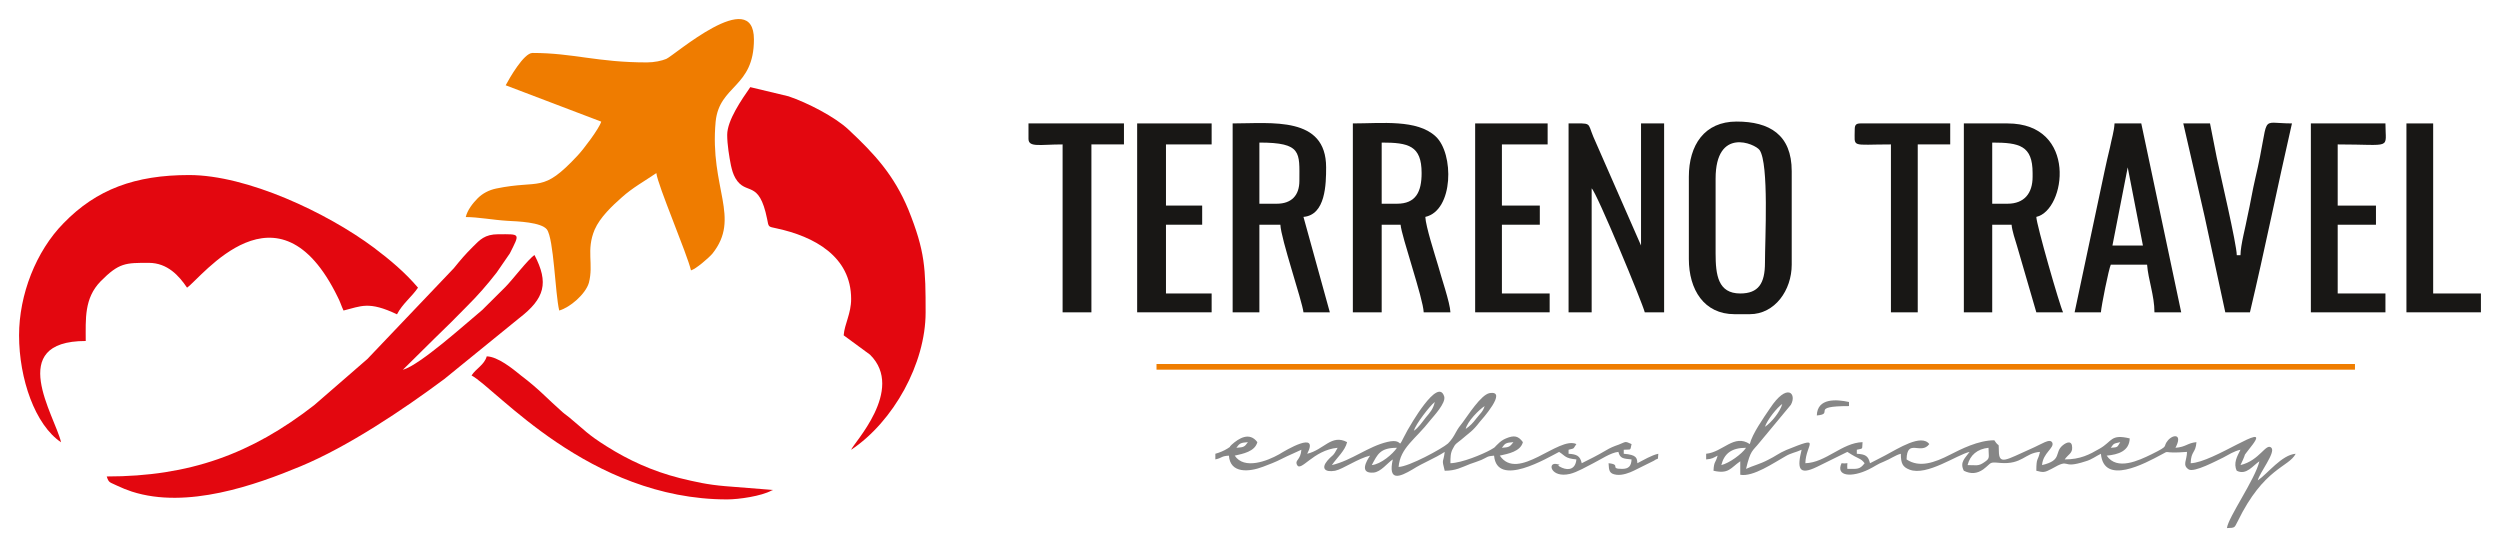<?xml version="1.0" encoding="UTF-8"?>
<svg xmlns="http://www.w3.org/2000/svg" xmlns:xlink="http://www.w3.org/1999/xlink" width="131.11pt" height="28.696pt" viewBox="0 0 131.11 28.696" version="1.1">
<g id="surface1">
<path style=" stroke:none;fill-rule:evenodd;fill:rgb(93.726%,48.627%,0%);fill-opacity:1;" d="M 33.926 3.273 C 31.312 3.273 30.062 2.777 27.926 2.777 C 27.473 2.777 26.715 4.105 26.52 4.473 L 31.531 6.379 C 31.422 6.75 30.582 7.852 30.301 8.148 C 28.422 10.168 28.355 9.406 26.023 9.887 C 25.637 9.969 25.312 10.141 25.055 10.395 C 24.793 10.66 24.512 11.016 24.426 11.383 C 25.074 11.383 25.875 11.539 26.629 11.582 C 27.148 11.609 28.379 11.652 28.68 12.031 C 29.047 12.527 29.113 15.395 29.328 16.285 C 29.891 16.129 30.711 15.422 30.883 14.832 C 31.141 13.84 30.73 13.133 31.184 12.047 C 31.465 11.398 32.113 10.789 32.609 10.352 C 33.172 9.844 33.797 9.504 34.422 9.078 C 34.488 9.703 36.043 13.332 36.238 14.18 C 36.496 14.109 37.164 13.531 37.359 13.305 C 38.871 11.41 37.207 9.871 37.531 6.379 C 37.727 4.445 39.539 4.613 39.539 2.07 C 39.539 -0.77 35.352 2.918 34.941 3.09 C 34.703 3.188 34.316 3.273 33.926 3.273 "/>
<path style=" stroke:none;fill-rule:evenodd;fill:rgb(89.02%,2.745%,5.882%);fill-opacity:1;" d="M 1 17.586 C 1 19.875 1.844 22.289 3.203 23.195 C 2.879 21.797 0.266 17.883 4.496 17.883 C 4.496 16.723 4.41 15.648 5.273 14.758 C 6.246 13.77 6.594 13.785 7.801 13.785 C 8.793 13.785 9.398 14.477 9.809 15.086 C 10.566 14.574 14.582 9.164 17.711 15.578 C 17.84 15.82 17.906 16.059 18.016 16.285 C 18.941 16.059 19.332 15.777 20.82 16.484 C 21.102 15.934 21.598 15.566 21.922 15.086 C 21.23 14.277 20.477 13.645 19.613 12.992 C 17.152 11.156 12.961 9.18 9.918 9.18 C 7.09 9.18 5.059 9.926 3.332 11.707 C 1.887 13.176 1 15.453 1 17.586 "/>
<path style=" stroke:none;fill-rule:evenodd;fill:rgb(89.02%,2.745%,5.882%);fill-opacity:1;" d="M 38.137 7.074 C 38.137 7.582 38.246 8.23 38.332 8.668 C 38.395 8.938 38.438 9.109 38.57 9.348 C 39.129 10.293 39.801 9.363 40.23 11.48 C 40.316 11.918 40.273 11.879 40.727 11.977 C 42.691 12.398 44.637 13.445 44.637 15.68 C 44.637 16.453 44.289 16.992 44.246 17.586 L 45.629 18.602 C 47.484 20.438 44.723 23.281 44.637 23.59 C 46.859 22.105 48.543 19.07 48.543 16.383 C 48.543 14.082 48.523 13.191 47.637 10.988 C 46.883 9.18 45.867 8.074 44.508 6.805 C 43.793 6.125 42.324 5.379 41.355 5.051 L 39.348 4.57 C 38.895 5.223 38.137 6.309 38.137 7.074 "/>
<path style=" stroke:none;fill-rule:evenodd;fill:rgb(89.02%,2.745%,5.882%);fill-opacity:1;" d="M 5.598 24.988 C 5.707 25.344 5.773 25.285 6.137 25.469 C 6.441 25.609 6.613 25.68 6.914 25.781 C 9.809 26.715 13.395 25.441 15.77 24.453 C 18.25 23.422 21.145 21.484 23.305 19.875 L 27.234 16.68 C 28.574 15.648 28.789 14.832 28.031 13.375 C 27.688 13.602 26.867 14.688 26.5 15.055 L 25.289 16.258 C 24.406 16.992 22.031 19.141 21.125 19.395 L 22.785 17.754 C 23.391 17.176 23.91 16.652 24.492 16.059 C 25.074 15.48 25.551 14.93 26.047 14.293 L 26.738 13.289 C 27.277 12.215 27.297 12.285 26.133 12.285 C 25.418 12.285 25.16 12.582 24.793 12.949 C 24.383 13.359 24.168 13.613 23.801 14.066 L 19.266 18.828 L 16.48 21.246 C 13.176 23.816 9.938 24.988 5.598 24.988 "/>
<path style=" stroke:none;fill-rule:evenodd;fill:rgb(89.02%,2.745%,5.882%);fill-opacity:1;" d="M 24.73 19.691 C 26.023 20.383 30.883 26.191 38.137 26.191 C 38.742 26.191 39.93 26.02 40.469 25.723 C 40.492 25.723 40.512 25.711 40.535 25.695 L 38.031 25.496 C 37.078 25.414 36.477 25.273 35.652 25.074 C 34.207 24.707 32.957 24.129 31.812 23.406 C 30.797 22.77 30.645 22.543 29.891 21.922 C 29.715 21.77 29.695 21.781 29.5 21.613 C 28.68 20.891 28.293 20.426 27.32 19.691 C 26.887 19.336 26.109 18.703 25.527 18.688 C 25.398 19.141 24.965 19.324 24.73 19.691 "/>
<path style=" stroke:none;fill-rule:evenodd;fill:rgb(9.412%,9.019%,8.235%);fill-opacity:1;" d="M 73.262 10.684 L 72.461 10.684 L 72.461 7.477 C 73.863 7.477 74.555 7.633 74.555 9.074 C 74.555 10.062 74.254 10.684 73.262 10.684 Z M 70.949 16.379 L 72.461 16.379 L 72.461 11.785 L 73.453 11.785 C 73.496 12.379 74.641 15.656 74.664 16.379 L 76.066 16.379 C 76.047 15.871 75.57 14.5 75.418 13.922 C 75.246 13.34 74.77 11.871 74.75 11.375 C 76.238 11.039 76.262 8.043 75.289 7.152 C 74.316 6.246 72.461 6.473 70.949 6.473 Z M 70.949 16.379 "/>
<path style=" stroke:none;fill-rule:evenodd;fill:rgb(9.412%,9.019%,8.235%);fill-opacity:1;" d="M 105.281 10.684 L 104.48 10.684 L 104.48 7.477 C 105.906 7.477 106.598 7.633 106.598 9.074 L 106.598 9.273 C 106.598 10.133 106.164 10.684 105.281 10.684 Z M 102.992 16.379 L 104.48 16.379 L 104.48 11.785 L 105.496 11.785 C 105.52 12.098 105.691 12.605 105.777 12.887 L 106.793 16.379 L 108.195 16.379 C 108.023 16.039 106.793 11.758 106.793 11.375 C 108.348 11.023 108.973 6.473 105.281 6.473 L 102.992 6.473 Z M 102.992 16.379 "/>
<path style=" stroke:none;fill-rule:evenodd;fill:rgb(9.412%,9.019%,8.235%);fill-opacity:1;" d="M 82.262 16.379 L 83.473 16.379 L 83.473 9.879 C 83.73 10.078 86.148 15.914 86.258 16.379 L 87.273 16.379 L 87.273 6.473 L 86.062 6.473 L 86.062 12.875 L 83.559 7.168 C 83.234 6.391 83.516 6.473 82.262 6.473 Z M 82.262 16.379 "/>
<path style=" stroke:none;fill-rule:evenodd;fill:rgb(9.412%,9.019%,8.235%);fill-opacity:1;" d="M 66.957 10.684 L 66.047 10.684 L 66.047 7.477 C 68.293 7.477 68.145 8 68.145 9.484 C 68.145 10.246 67.734 10.684 66.957 10.684 Z M 64.645 16.379 L 66.047 16.379 L 66.047 11.785 L 67.148 11.785 C 67.172 12.508 68.293 15.785 68.359 16.379 L 69.742 16.379 L 68.359 11.375 C 69.523 11.277 69.547 9.652 69.547 8.777 C 69.547 6.078 66.695 6.473 64.645 6.473 Z M 64.645 16.379 "/>
<path style=" stroke:none;fill-rule:evenodd;fill:rgb(9.412%,9.019%,8.235%);fill-opacity:1;" d="M 89.973 13.285 L 89.973 9.371 C 89.973 6.645 92.043 7.535 92.281 7.871 C 92.777 8.594 92.562 12.535 92.562 13.777 C 92.562 14.867 92.219 15.391 91.266 15.391 C 90.102 15.391 89.973 14.43 89.973 13.285 Z M 88.57 9.273 L 88.57 13.582 C 88.57 15.191 89.367 16.477 90.965 16.477 L 91.766 16.477 C 93.082 16.477 93.965 15.219 93.965 13.879 L 93.965 8.977 C 93.965 7.066 92.801 6.375 91.074 6.375 C 89.391 6.375 88.57 7.605 88.57 9.273 "/>
<path style=" stroke:none;fill-rule:evenodd;fill:rgb(9.412%,9.019%,8.235%);fill-opacity:1;" d="M 111.586 8.777 L 112.383 12.875 L 110.785 12.875 Z M 108.801 16.379 L 110.18 16.379 C 110.203 16.039 110.59 14.105 110.699 13.879 L 112.602 13.879 C 112.664 14.684 112.988 15.504 112.988 16.379 L 114.391 16.379 L 112.297 6.473 L 110.895 6.473 C 110.871 6.898 110.742 7.281 110.656 7.73 C 110.547 8.211 110.461 8.523 110.375 8.961 Z M 108.801 16.379 "/>
<path style=" stroke:none;fill-rule:evenodd;fill:rgb(9.412%,9.019%,8.235%);fill-opacity:1;" d="M 116.703 16.379 L 117.996 16.379 C 118.773 13.102 119.445 9.766 120.199 6.473 C 118.387 6.473 119.098 5.879 118.277 9.355 C 118.129 9.977 118.02 10.672 117.867 11.348 C 117.781 11.844 117.5 12.859 117.5 13.383 L 117.305 13.383 C 117.305 12.816 116.422 9.074 116.25 8.238 L 115.902 6.473 L 114.5 6.473 L 115.062 8.918 C 115.254 9.766 115.43 10.516 115.621 11.363 Z M 116.703 16.379 "/>
<path style=" stroke:none;fill-rule:evenodd;fill:rgb(9.412%,9.019%,8.235%);fill-opacity:1;" d="M 59.637 16.379 L 63.543 16.379 L 63.543 15.391 L 61.148 15.391 L 61.148 11.785 L 63.047 11.785 L 63.047 10.781 L 61.148 10.781 L 61.148 7.574 L 63.543 7.574 L 63.543 6.473 L 59.637 6.473 Z M 59.637 16.379 "/>
<path style=" stroke:none;fill-rule:evenodd;fill:rgb(52.55%,52.55%,52.55%);fill-opacity:1;" d="M 118.406 25.195 Z M 91.266 24.191 Z M 103.188 24.391 C 103.316 23.867 103.703 23.543 104.285 23.484 C 104.285 23.996 104.395 24.023 104.051 24.25 C 103.746 24.461 103.641 24.391 103.188 24.391 Z M 106.984 23.699 Z M 103.293 23.699 Z M 117.5 23.586 Z M 110.699 23.484 Z M 90.273 24.391 C 90.426 23.781 90.812 23.484 91.57 23.484 C 91.352 23.812 90.684 24.293 90.273 24.391 Z M 110.699 23.484 C 110.871 23.246 110.828 23.273 111.195 23.188 C 111.023 23.457 111.09 23.457 110.699 23.484 Z M 92.477 22.496 L 92.41 22.707 Z M 92.562 22.383 L 92.477 22.496 Z M 92.562 22.383 C 92.672 22.031 93.188 21.379 93.469 21.184 C 93.363 21.594 92.887 22.172 92.562 22.383 Z M 93.469 21.184 Z M 91.266 24.191 L 91.266 24.898 C 91.938 25.027 93.039 24.262 93.621 23.938 C 93.922 23.754 94.184 23.727 94.484 23.586 C 94.246 24.547 94.312 24.957 95.281 24.488 L 96.883 23.699 C 97.551 24.137 97.551 23.996 97.789 24.293 C 97.527 24.629 97.422 24.59 96.883 24.59 C 96.84 24.137 97.031 24.348 96.578 24.293 C 96.254 24.984 97.117 25.055 98.004 24.617 C 98.328 24.461 98.438 24.348 98.801 24.207 C 99.148 24.066 99.406 23.867 99.688 23.797 C 99.688 24.293 99.773 24.488 100.141 24.629 C 101.047 24.984 102.645 23.84 103.293 23.699 C 103.078 24.008 102.754 24.234 102.992 24.688 C 103.359 24.871 103.684 24.844 104.008 24.617 C 104.48 24.262 104.285 24.219 104.891 24.277 C 106.059 24.375 106.188 23.754 106.984 23.699 C 106.879 24.191 106.793 23.965 106.793 24.688 C 107.16 24.785 107.223 24.785 107.59 24.59 C 108.672 23.965 108 24.645 109.383 24.191 C 109.684 24.109 109.922 23.922 110.18 23.797 C 110.332 25.477 112.492 24.305 113.355 23.84 C 113.852 23.57 113.312 23.812 114.695 23.699 C 114.695 24.137 114.434 24.391 114.781 24.617 C 115.062 24.801 116.27 24.148 116.594 23.996 C 116.895 23.84 117.133 23.668 117.5 23.586 C 117.328 23.922 117.113 24.293 117.305 24.688 C 117.805 24.941 118.148 24.418 118.492 24.191 C 118.277 25.125 116.852 27.133 116.789 27.695 C 117.242 27.684 117.176 27.668 117.352 27.344 C 118.73 24.516 120.027 24.516 120.395 23.797 C 119.66 23.852 118.926 24.844 118.406 25.195 C 118.492 24.801 119.359 23.727 119.121 23.484 C 118.84 23.203 118.516 24.148 117.5 24.391 C 117.953 23.457 117.457 24.219 118.148 23.301 C 119.078 22.043 116.074 24.262 114.887 24.293 C 114.91 23.629 115.148 23.781 115.191 23.188 C 114.715 23.23 114.652 23.441 114.09 23.484 C 114.477 22.75 113.98 22.766 113.699 23.09 C 113.379 23.473 113.832 23.332 112.836 23.824 C 112.168 24.148 111.023 24.699 110.484 23.895 C 111.09 23.84 111.672 23.656 111.691 22.992 C 110.68 22.75 110.785 23.148 110.117 23.527 C 109.578 23.84 109.102 24.094 108.281 24.094 C 108.453 23.84 108.691 23.77 108.672 23.473 C 108.672 23.09 108.391 23.176 108.172 23.359 C 107.719 23.738 108.172 24.137 107.094 24.391 C 107.137 23.754 107.742 23.5 107.633 23.219 C 107.504 22.961 107.094 23.289 106.469 23.555 C 105.215 24.109 104.828 24.418 104.828 23.641 C 104.805 23.133 104.871 23.527 104.59 23.09 C 103.746 23.09 102.84 23.555 102.258 23.852 C 101.457 24.262 100.66 24.547 99.988 24.094 C 100.012 22.961 100.746 23.883 101.18 23.289 C 100.766 22.738 99.559 23.516 98.867 23.883 C 98.609 24.023 98.348 24.148 98.07 24.293 C 97.98 23.91 97.832 23.824 97.379 23.797 L 97.379 23.586 C 97.746 23.5 97.637 23.586 97.68 23.188 C 96.602 23.219 95.758 24.262 94.68 24.293 C 94.699 23.289 95.605 22.82 93.684 23.598 C 93.277 23.77 93.125 23.922 92.715 24.121 C 92.281 24.348 91.938 24.418 91.57 24.59 C 91.809 23.586 91.895 23.684 92.281 23.203 L 93.922 21.227 C 94.246 20.645 93.73 20.039 92.82 21.422 C 92.496 21.902 91.895 22.75 91.766 23.289 C 90.941 22.738 90.359 23.711 89.477 23.797 L 89.477 24.094 C 89.82 24.066 89.844 24.008 90.078 23.895 C 89.973 24.305 89.887 24.164 89.863 24.688 C 90.664 24.871 90.75 24.547 91.266 24.191 "/>
<path style=" stroke:none;fill-rule:evenodd;fill:rgb(9.412%,9.019%,8.235%);fill-opacity:1;" d="M 121.191 16.379 L 125.102 16.379 L 125.102 15.391 L 122.598 15.391 L 122.598 11.785 L 124.605 11.785 L 124.605 10.781 L 122.598 10.781 L 122.598 7.574 C 125.512 7.574 125.102 7.871 125.102 6.473 L 121.191 6.473 Z M 121.191 16.379 "/>
<path style=" stroke:none;fill-rule:evenodd;fill:rgb(9.412%,9.019%,8.235%);fill-opacity:1;" d="M 77.363 16.379 L 81.27 16.379 L 81.27 15.391 L 78.766 15.391 L 78.766 11.785 L 80.754 11.785 L 80.754 10.781 L 78.766 10.781 L 78.766 7.574 L 81.164 7.574 L 81.164 6.473 L 77.363 6.473 Z M 77.363 16.379 "/>
<path style=" stroke:none;fill-rule:evenodd;fill:rgb(9.412%,9.019%,8.235%);fill-opacity:1;" d="M 53.938 7.281 C 53.938 7.746 54.539 7.574 55.727 7.574 L 55.727 16.379 L 57.238 16.379 L 57.238 7.574 L 58.945 7.574 L 58.945 6.473 L 53.938 6.473 Z M 53.938 7.281 "/>
<path style=" stroke:none;fill-rule:evenodd;fill:rgb(93.726%,49.019%,0%);fill-opacity:1;" d="M 60.652 19.387 L 123.504 19.387 L 123.504 19.09 L 60.652 19.09 Z M 60.652 19.387 "/>
<path style=" stroke:none;fill-rule:evenodd;fill:rgb(9.412%,9.019%,8.235%);fill-opacity:1;" d="M 97.27 6.77 C 97.27 7.773 97.031 7.574 99.168 7.574 L 99.168 16.379 L 100.574 16.379 L 100.574 7.574 L 102.277 7.574 L 102.277 6.473 L 97.57 6.473 C 97.355 6.473 97.27 6.543 97.27 6.77 "/>
<path style=" stroke:none;fill-rule:evenodd;fill:rgb(52.55%,52.55%,52.55%);fill-opacity:1;" d="M 71.855 23.895 Z M 71.941 24.391 C 72.246 23.824 72.375 23.484 73.262 23.484 C 73.043 23.812 72.418 24.348 71.941 24.391 Z M 78.766 23.484 C 78.938 23.246 78.961 23.219 79.371 23.188 C 79.176 23.43 79.156 23.457 78.766 23.484 Z M 64.84 23.484 C 65.012 23.246 65.055 23.219 65.445 23.188 C 65.27 23.43 65.25 23.457 64.84 23.484 Z M 76.758 22.594 Z M 74.145 22.594 Z M 76.867 22.496 L 76.758 22.594 Z M 76.867 22.496 C 76.953 22.102 77.559 21.492 77.859 21.297 C 77.773 21.594 77.621 21.691 77.426 21.945 C 77.234 22.199 77.102 22.328 76.867 22.496 Z M 77.859 21.297 Z M 74.145 22.594 C 74.254 22.227 74.988 21.281 75.246 21.082 C 75.16 21.465 74.988 21.637 74.77 21.902 C 74.578 22.145 74.383 22.441 74.145 22.594 Z M 71.855 23.895 C 71.664 24.164 71.273 24.844 72.027 24.785 C 72.418 24.758 72.762 24.277 73.043 24.094 C 72.785 25.266 73.391 25.027 74.082 24.617 C 74.641 24.262 75.227 24.051 75.766 23.699 C 75.699 24.293 75.59 24.023 75.766 24.688 C 76.348 24.688 76.629 24.516 77.102 24.332 C 77.34 24.25 77.469 24.207 77.688 24.121 C 78.012 23.98 77.969 23.922 78.355 23.895 C 78.508 25.605 81.164 24.008 81.766 23.699 C 82.113 23.922 82.07 24.035 82.672 24.094 C 82.629 24.59 82.285 24.688 81.918 24.531 C 81.441 24.32 82.07 24.418 81.617 24.332 C 81.141 24.25 81.336 25.082 82.328 24.855 C 82.695 24.773 83.258 24.445 83.559 24.293 C 83.906 24.121 84.488 23.727 84.875 23.699 C 84.961 24.051 85.137 24.051 85.566 24.094 C 85.547 24.445 85.414 24.59 85.07 24.59 C 84.379 24.59 85.051 24.363 84.359 24.293 C 84.379 24.699 84.402 24.844 84.77 24.898 C 85.094 24.941 85.48 24.785 85.676 24.688 L 86.734 24.164 C 87.012 23.965 86.926 24.207 86.969 23.797 C 86.625 23.867 86.172 24.137 85.871 24.293 C 85.848 24.023 85.848 23.852 85.156 23.797 L 85.156 23.586 C 85.566 23.555 85.48 23.656 85.566 23.289 C 85.199 23.117 85.266 23.176 84.898 23.316 C 84.617 23.414 84.445 23.484 84.207 23.629 C 83.754 23.895 83.406 24.066 82.953 24.293 C 82.867 23.91 82.695 23.824 82.262 23.797 L 82.262 23.586 C 82.609 23.5 82.48 23.555 82.672 23.289 C 81.746 22.852 79.609 25.293 78.656 23.895 C 79.09 23.797 79.738 23.684 79.867 23.188 C 79.629 22.863 79.414 22.809 78.98 22.992 C 78.809 23.062 78.68 23.16 78.551 23.289 C 78.312 23.5 78.527 23.387 78.16 23.598 C 77.75 23.824 76.672 24.277 76.066 24.293 C 76.066 23.98 76.066 23.754 76.195 23.527 C 76.324 23.258 76.391 23.258 76.629 23.062 C 77.082 22.668 77.211 22.637 77.602 22.129 C 77.688 22.031 79.109 20.449 78.117 20.617 C 77.664 20.703 76.973 21.805 76.715 22.145 C 76.52 22.398 76.5 22.41 76.348 22.68 C 76.238 22.891 76.109 23.09 75.938 23.258 C 75.637 23.527 73.887 24.477 73.348 24.488 C 73.434 23.473 74.23 23.047 75.008 22.043 C 75.203 21.805 75.828 21.141 75.742 20.801 C 75.418 19.715 73.906 22.41 73.82 22.555 C 73.129 23.824 73.777 22.934 72.762 23.176 C 71.75 23.414 70.887 24.148 69.848 24.391 C 70.109 24.008 70.539 23.641 70.648 23.188 C 69.828 22.75 69.438 23.586 68.555 23.797 C 69.199 22.555 67.43 23.613 67.086 23.824 C 66.457 24.18 65.25 24.645 64.754 23.895 C 65.184 23.797 65.812 23.684 65.941 23.188 C 65.531 22.637 64.969 22.977 64.582 23.332 C 64.406 23.5 64.625 23.359 64.387 23.516 C 64.191 23.641 63.953 23.738 63.738 23.797 L 63.738 24.094 C 64.125 24.008 64.02 23.922 64.449 23.895 C 64.516 24.844 65.508 24.758 66.242 24.477 C 66.543 24.363 66.891 24.234 67.215 24.066 C 67.602 23.867 67.906 23.754 68.25 23.586 C 68.207 24.137 67.906 24.121 68.012 24.363 C 68.207 24.812 68.855 23.598 70.152 23.484 C 69.891 23.98 69.914 23.812 69.609 24.164 C 69.289 24.547 69.461 24.785 70.02 24.688 C 70.43 24.602 71.23 24.035 71.855 23.895 "/>
<path style=" stroke:none;fill-rule:evenodd;fill:rgb(9.412%,9.019%,8.235%);fill-opacity:1;" d="M 126.203 16.379 L 130.109 16.379 L 130.109 15.391 L 127.605 15.391 L 127.605 6.473 L 126.203 6.473 Z M 126.203 16.379 "/>
<path style=" stroke:none;fill-rule:evenodd;fill:rgb(52.55%,52.55%,52.55%);fill-opacity:1;" d="M 95.281 21.789 C 96.254 21.707 94.852 21.297 96.969 21.297 L 96.969 21.082 C 96.32 20.941 95.305 20.859 95.281 21.789 "/>
</g>
</svg>

